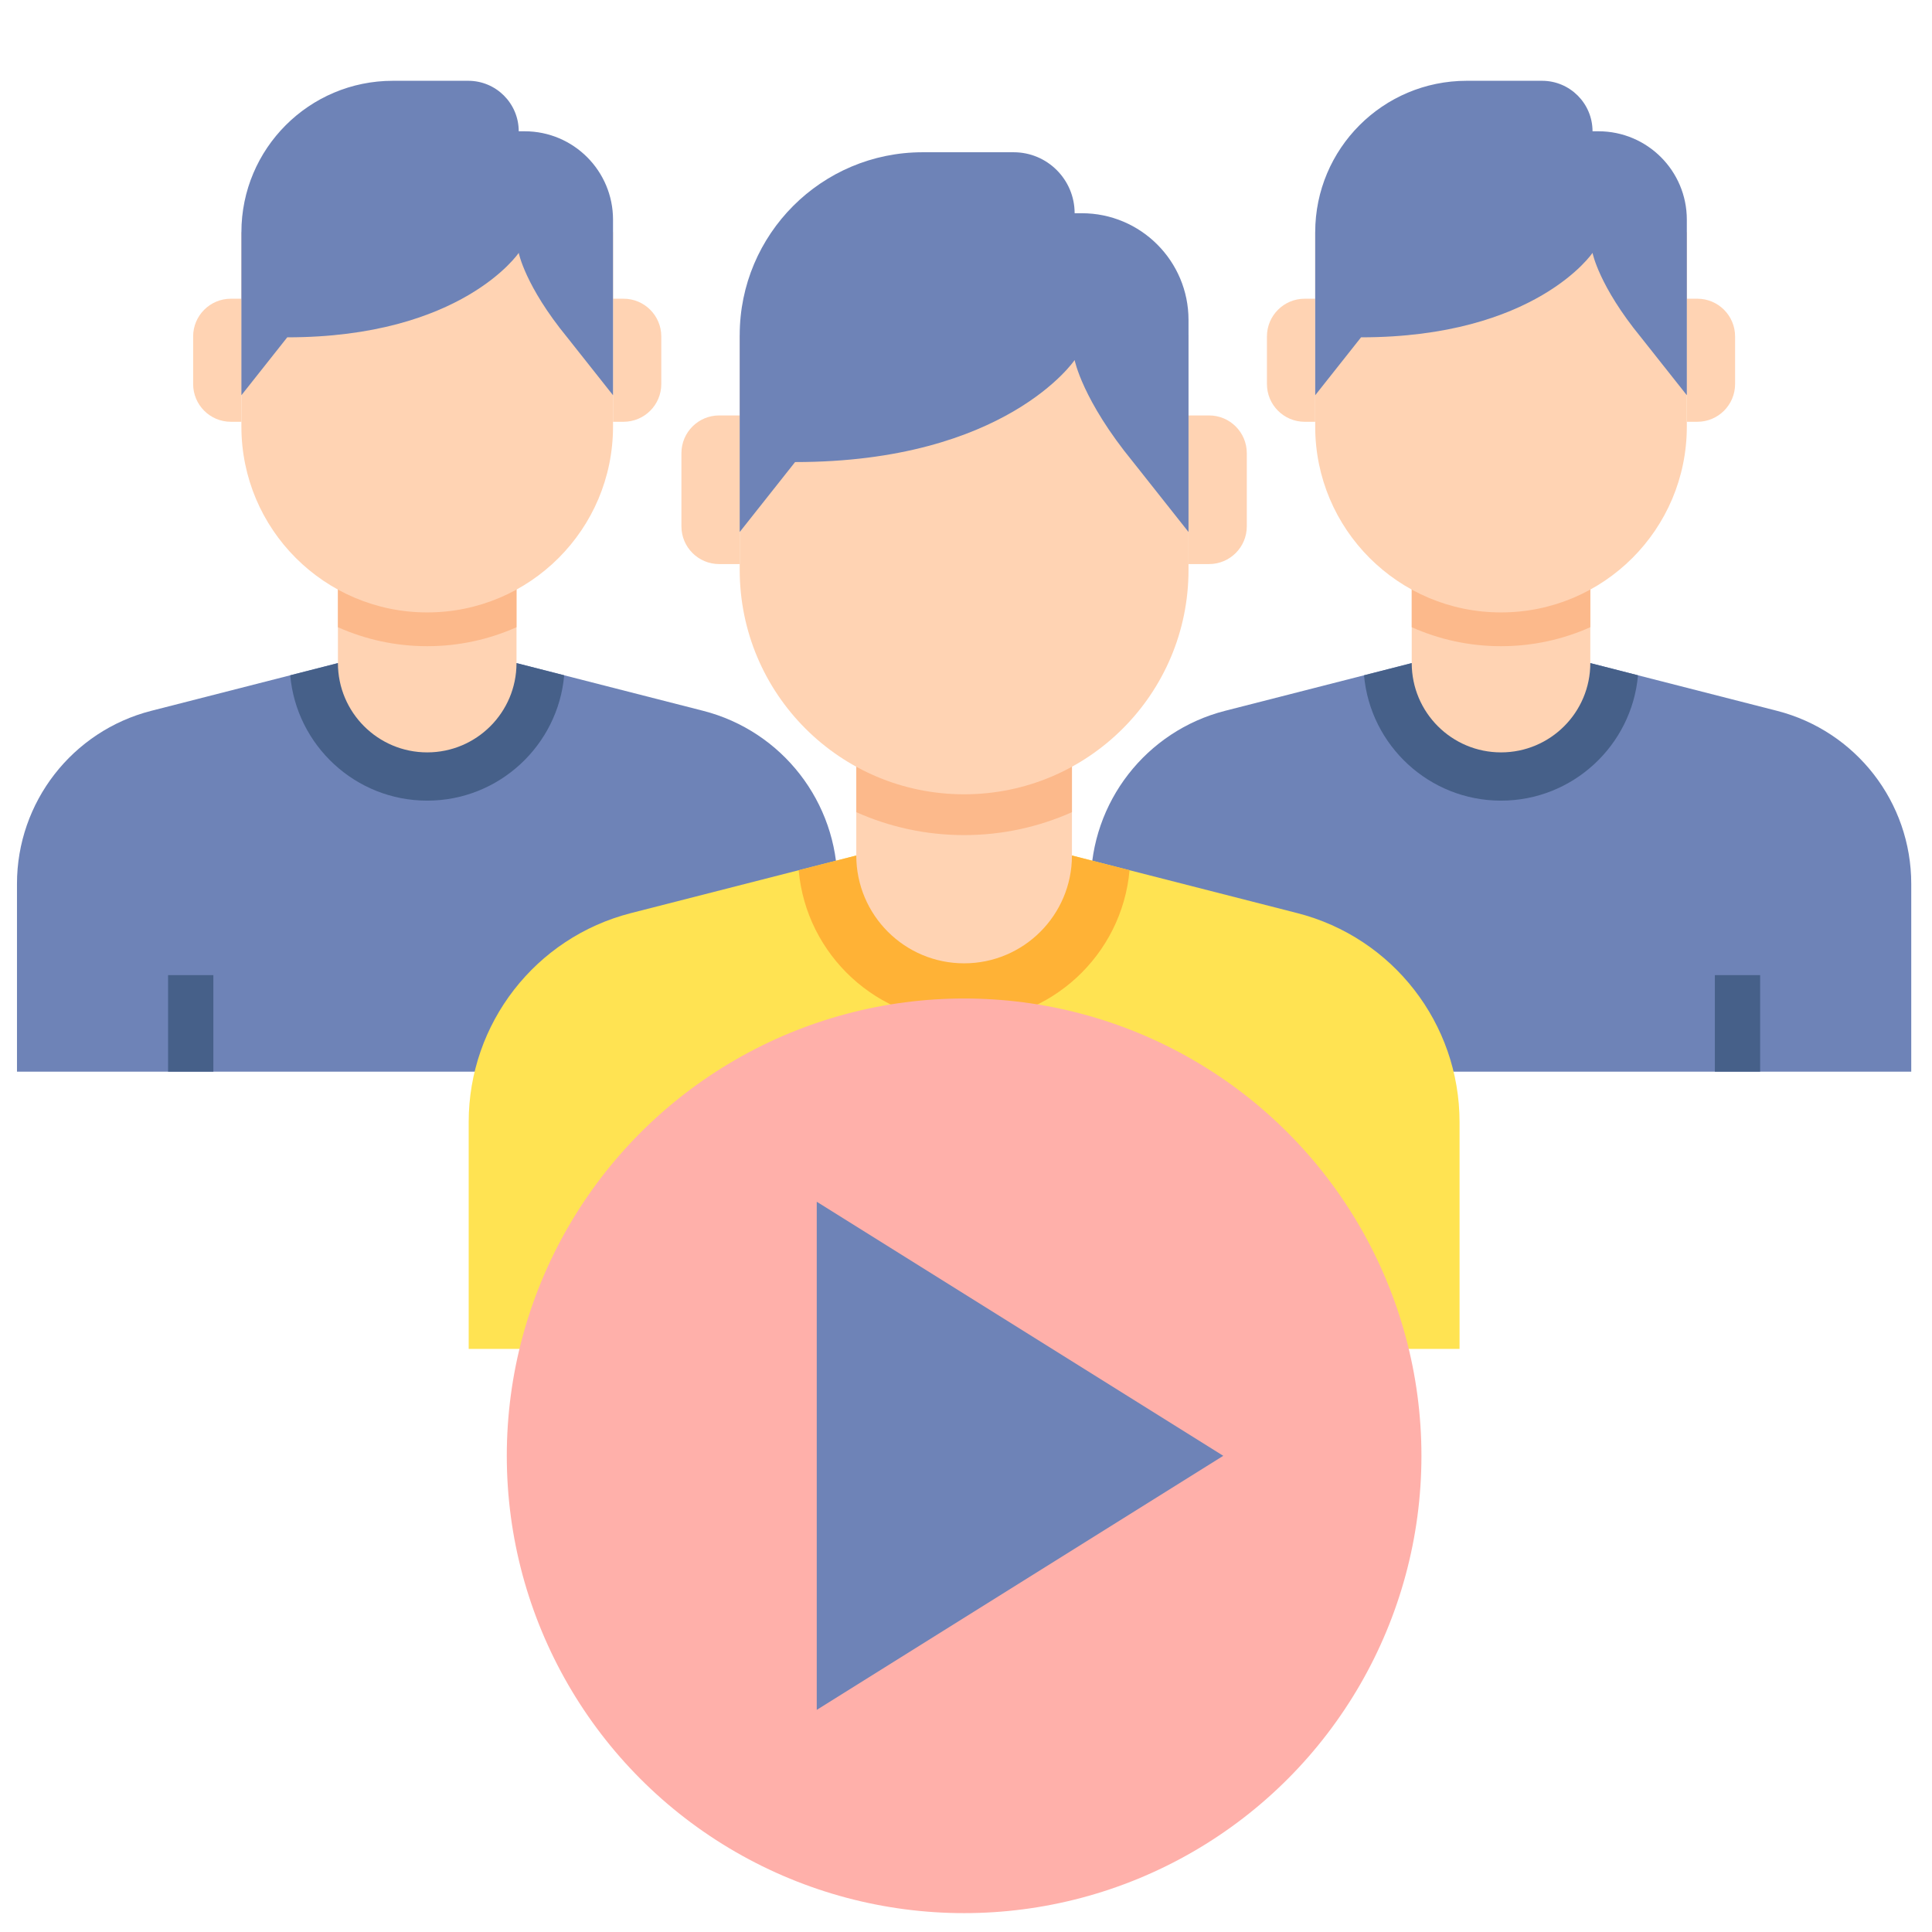 <svg id="Layer_2" enable-background="new 0 0 512 512" height="512" viewBox="0 0 512 512" width="512" xmlns="http://www.w3.org/2000/svg"><g><g><g><path d="m397.785 284h108.715v-49.782c0-21.622-14.655-40.494-35.602-45.849l-49.451-12.642h-23.662-23.662l-49.451 12.642c-20.948 5.355-35.602 24.227-35.602 45.849v49.782z" fill="#6e83b7"/></g><g><path d="m397.785 212.179c19.01 0 34.659-14.63 36.301-33.221l-12.639-3.231h-23.662-23.662l-12.639 3.231c1.642 18.591 17.291 33.221 36.301 33.221z" fill="#466089"/></g><g><path d="m374.123 146.31v29.417c0 13.068 10.594 23.662 23.662 23.662 13.068 0 23.662-10.594 23.662-23.662v-29.417z" fill="#ffd3b3"/></g><g><path d="m374.123 166.218c7.233 3.232 15.241 5.032 23.662 5.032s16.428-1.8 23.662-5.032v-19.908h-47.323v19.908z" fill="#fcb98b"/></g><g><path d="m447.026 61.551v51.505c0 27.195-22.046 49.242-49.242 49.242-27.195 0-49.242-22.046-49.242-49.242v-51.505h49.242z" fill="#ffd3b3"/></g><g><path d="m449.816 111.777h-2.79v-32.615h2.79c5.523 0 10 4.477 10 10v12.615c0 5.523-4.477 10-10 10z" fill="#ffd3b3"/></g><g><path d="m345.753 111.777h2.79v-32.615h-2.79c-5.523 0-10 4.477-10 10v12.615c0 5.523 4.477 10 10 10z" fill="#ffd3b3"/></g><g><path d="m422.036 67.012s1.673 8.756 12.839 22.383l12.151 15.348v-25.58-20.957c0-12.932-10.484-23.416-23.416-23.416h-1.574c0-7.39-5.991-13.38-13.38-13.38h-19.972c-22.169 0-40.141 17.972-40.141 40.141v17.611 25.58l12.151-15.348c46.29 0 61.342-22.382 61.342-22.382z" fill="#6e83b7"/></g><g><path d="m454.456 258.42h12v25.58h-12z" fill="#466089"/></g></g><g><g><path d="m113.215 284h108.715v-49.782c0-21.622-14.654-40.494-35.602-45.849l-49.451-12.642h-23.662-23.661l-49.451 12.642c-20.948 5.355-35.603 24.227-35.603 45.849v49.782z" fill="#6e83b7"/></g><g><path d="m113.215 212.179c19.01 0 34.659-14.63 36.301-33.221l-12.639-3.231h-23.662-23.661l-12.639 3.231c1.642 18.591 17.291 33.221 36.3 33.221z" fill="#466089"/></g><g><path d="m89.554 146.31v29.417c0 13.068 10.594 23.662 23.662 23.662 13.068 0 23.662-10.594 23.662-23.662v-29.417z" fill="#ffd3b3"/></g><g><path d="m89.554 166.218c7.233 3.232 15.241 5.032 23.662 5.032s16.428-1.8 23.662-5.032v-19.908h-47.324z" fill="#fcb98b"/></g><g><path d="m162.457 61.551v51.505c0 27.195-22.046 49.242-49.242 49.242-27.195 0-49.242-22.046-49.242-49.242v-51.505h49.242z" fill="#ffd3b3"/></g><g><path d="m165.247 111.777h-2.79v-32.615h2.79c5.523 0 10 4.477 10 10v12.615c0 5.523-4.477 10-10 10z" fill="#ffd3b3"/></g><g><path d="m61.184 111.777h2.79v-32.615h-2.79c-5.523 0-10 4.477-10 10v12.615c0 5.523 4.477 10 10 10z" fill="#ffd3b3"/></g><g><path d="m137.467 67.012s1.673 8.756 12.839 22.383l12.151 15.348v-25.58-20.957c0-12.932-10.484-23.416-23.416-23.416h-1.574c0-7.39-5.991-13.38-13.38-13.38h-19.972c-22.169 0-40.141 17.972-40.141 40.141v17.611 25.58l12.151-15.348c46.289 0 61.342-22.382 61.342-22.382z" fill="#6e83b7"/></g><g><path d="m44.544 258.42h12v25.58h-12z" fill="#466089"/></g></g><g><g><path d="m255.5 357.476h131.295v-60.122c0-26.112-17.698-48.904-42.997-55.371l-59.722-15.267h-28.576-28.576l-59.722 15.267c-25.299 6.467-42.997 29.259-42.997 55.371v60.122z" fill="#ffe352"/></g><g><path d="m255.5 270.738c22.958 0 41.857-17.668 43.84-40.12l-15.264-3.902h-28.576-28.576l-15.264 3.902c1.983 22.452 20.882 40.12 43.84 40.12z" fill="#ffb236"/></g><g><path d="m226.924 191.189v35.527c0 15.782 12.794 28.576 28.576 28.576 15.782 0 28.576-12.794 28.576-28.576v-35.527z" fill="#ffd3b3"/></g><g><path d="m226.924 215.232c8.735 3.903 18.406 6.078 28.576 6.078s19.84-2.174 28.576-6.078v-24.043h-57.152z" fill="#fcb98b"/></g><g><path d="m314.969 88.827v62.202c0 32.844-26.625 59.469-59.469 59.469-32.844 0-59.469-26.625-59.469-59.469v-62.202h59.469z" fill="#ffd3b3"/></g><g><path d="m320.415 149.484h-5.446v-39.388h5.446c5.523 0 10 4.477 10 10v19.388c0 5.523-4.477 10-10 10z" fill="#ffd3b3"/></g><g><path d="m190.585 149.484h5.446v-39.388h-5.446c-5.523 0-10 4.477-10 10v19.388c0 5.523 4.477 10 10 10z" fill="#ffd3b3"/></g><g><path d="m284.789 95.421s2.02 10.575 15.506 27.031l14.674 18.536v-30.893-25.308c0-15.618-12.661-28.279-28.279-28.279h-1.901c0-8.925-7.235-16.159-16.159-16.159h-24.12c-26.774 0-48.478 21.704-48.478 48.478v21.269 30.893l14.674-18.536c55.904-.001 74.083-27.032 74.083-27.032z" fill="#6e83b7"/></g></g><g><g><circle cx="255.5" cy="385.805" fill="#ffb0aa" r="121.195"/></g><g><path d="m216.448 453.135v-134.661l107.729 67.331z" fill="#6e83b7"/></g></g></g></svg>